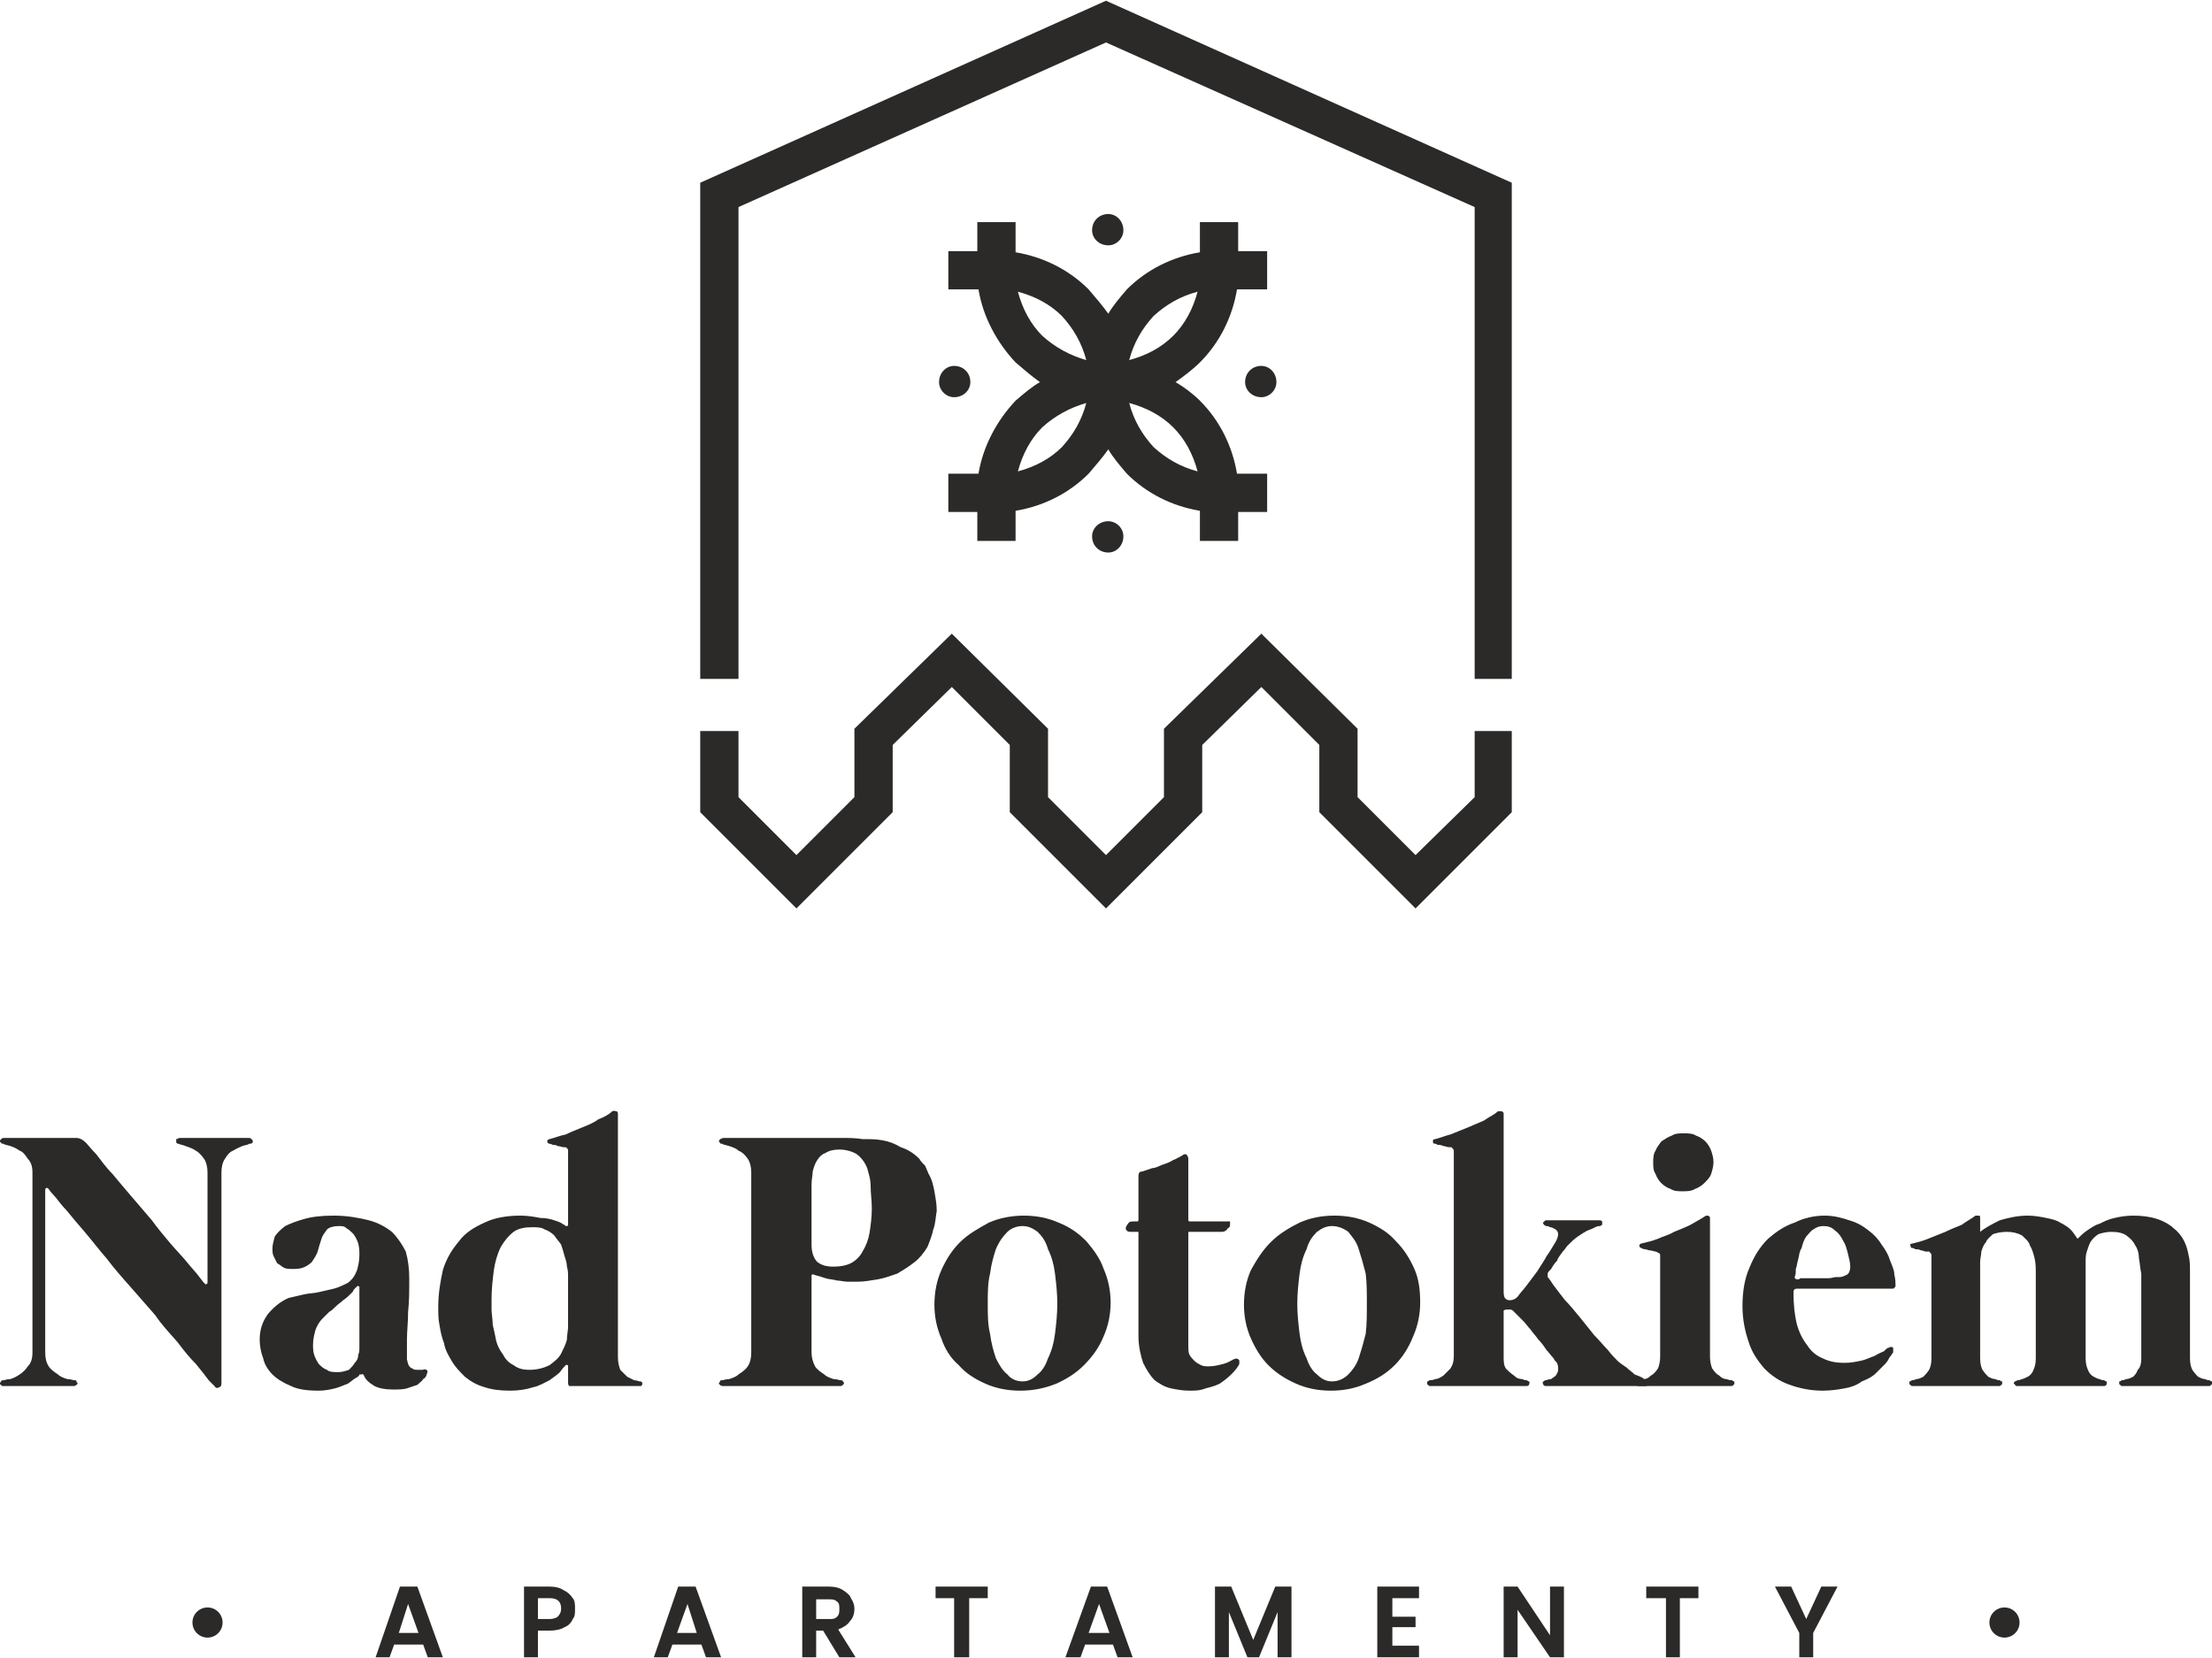 <?xml version="1.0" encoding="UTF-8"?>
<!DOCTYPE svg PUBLIC "-//W3C//DTD SVG 1.1//EN" "http://www.w3.org/Graphics/SVG/1.1/DTD/svg11.dtd">
<!-- Creator: CorelDRAW 2020 (64-Bit) -->
<svg xmlns="http://www.w3.org/2000/svg" xml:space="preserve" width="643px" height="482px" version="1.1" style="shape-rendering:geometricPrecision; text-rendering:geometricPrecision; image-rendering:optimizeQuality; fill-rule:evenodd; clip-rule:evenodd"
viewBox="0 0 19.08 14.29"
 xmlns:xlink="http://www.w3.org/1999/xlink"
 xmlns:xodm="http://www.corel.com/coreldraw/odm/2003">
 <defs>
  <style type="text/css">
   <![CDATA[
    .fil1 {fill:#2B2A29}
    .fil0 {fill:#2B2A29;fill-rule:nonzero}
   ]]>
  </style>
 </defs>
 <g id="Warstwa_x0020_1">
  <g id="_2650676855568">
   <path class="fil0" d="M12.72 5.85l0 -4.07 -3.18 -1.42 -3.17 1.42 0 4.07 -0.33 0 0 -4.28 3.5 -1.57 3.5 1.57 0 4.28 -0.32 0zm-1.01 1.02l0.5 0.5 0.51 -0.5 0 -0.57 0.32 0 0 0.7 -0.83 0.83 -0.83 -0.83 0 -0.01 0 -0.57 -0.5 -0.5 -0.51 0.5 0 0.57 0 0.01 -0.83 0.83 -0.83 -0.83 0 -0.01 0 -0.57 -0.5 -0.5 -0.51 0.5 0 0.57 0 0.01 -0.83 0.83 -0.83 -0.83 0 -0.7 0.33 0 0 0.57 0.5 0.5 0.5 -0.5 0 -0.57 0 -0.02 0.84 -0.82 0.83 0.82 0 0.02 0 0.57 0.5 0.5 0.5 -0.5 0 -0.57 0 -0.02 0.84 -0.82 0.83 0.82 0 0.02 0 0.57z"/>
   <path class="fil0" d="M8.43 2.16l-0.25 0 0 0.33 0.26 0c0.04,0.24 0.16,0.46 0.32,0.63 0.07,0.06 0.14,0.12 0.21,0.17 -0.07,0.04 -0.14,0.1 -0.21,0.16 -0.16,0.17 -0.28,0.39 -0.32,0.63l-0.26 0 0 0.33 0.25 0 0 0.25 0.33 0 0 -0.26c0.24,-0.04 0.46,-0.15 0.63,-0.32 0.06,-0.07 0.12,-0.14 0.17,-0.21 0.04,0.07 0.1,0.14 0.16,0.21 0.17,0.17 0.39,0.28 0.63,0.32l0 0.26 0.33 0 0 -0.25 0.25 0 0 -0.33 -0.26 0c-0.04,-0.24 -0.15,-0.46 -0.32,-0.63 -0.06,-0.06 -0.14,-0.12 -0.21,-0.16 0.07,-0.05 0.15,-0.11 0.21,-0.17 0.17,-0.17 0.28,-0.39 0.32,-0.63l0.26 0 0 -0.33 -0.25 0 0 -0.25 -0.33 0 0 0.26c-0.24,0.04 -0.46,0.15 -0.63,0.32 -0.06,0.07 -0.12,0.14 -0.16,0.21 -0.05,-0.07 -0.11,-0.14 -0.17,-0.21 -0.17,-0.17 -0.39,-0.28 -0.63,-0.32l0 -0.26 -0.33 0 0 0.25zm2.58 1.13c0,0.07 -0.06,0.13 -0.13,0.13 -0.08,0 -0.14,-0.06 -0.14,-0.13 0,-0.08 0.06,-0.14 0.14,-0.14 0.07,0 0.13,0.06 0.13,0.14zm-2.64 0c0,0.07 -0.06,0.13 -0.14,0.13 -0.07,0 -0.13,-0.06 -0.13,-0.13 0,-0.08 0.06,-0.14 0.13,-0.14 0.08,0 0.14,0.06 0.14,0.14zm1.19 -1.45c0.07,0 0.13,0.06 0.13,0.14 0,0.07 -0.06,0.13 -0.13,0.13 -0.08,0 -0.14,-0.06 -0.14,-0.13 0,-0.08 0.06,-0.14 0.14,-0.14zm0 2.65c0.07,0 0.13,0.06 0.13,0.13 0,0.08 -0.06,0.14 -0.13,0.14 -0.08,0 -0.14,-0.06 -0.14,-0.14 0,-0.07 0.06,-0.13 0.14,-0.13zm-0.19 -1.02c-0.04,0.15 -0.11,0.27 -0.21,0.38 -0.1,0.1 -0.23,0.17 -0.38,0.21 0.04,-0.15 0.11,-0.28 0.21,-0.38 0.11,-0.1 0.24,-0.17 0.38,-0.21zm0.96 0.59c-0.15,-0.04 -0.27,-0.11 -0.38,-0.21 -0.1,-0.11 -0.17,-0.23 -0.21,-0.38 0.15,0.04 0.28,0.11 0.38,0.21 0.1,0.1 0.17,0.23 0.21,0.38zm-1.55 -1.55c0.15,0.04 0.28,0.11 0.38,0.21 0.1,0.11 0.17,0.23 0.21,0.38 -0.14,-0.04 -0.27,-0.11 -0.38,-0.21 -0.1,-0.1 -0.17,-0.23 -0.21,-0.38zm0.96 0.59c0.04,-0.15 0.11,-0.27 0.21,-0.38 0.11,-0.1 0.23,-0.17 0.38,-0.21 -0.04,0.15 -0.11,0.28 -0.21,0.38 -0.1,0.1 -0.23,0.17 -0.38,0.21z"/>
   <g>
    <path class="fil0" d="M2.15 9.81c0.01,0 0.02,0.01 0.02,0.01 0.01,0.01 0.01,0.01 0.01,0.02 0,0 0,0.01 0,0.01 -0.01,0.01 -0.02,0.01 -0.03,0.01 -0.01,0.01 -0.03,0.01 -0.06,0.02 -0.02,0.01 -0.05,0.02 -0.08,0.04 -0.03,0.01 -0.05,0.04 -0.07,0.07 -0.02,0.03 -0.03,0.07 -0.03,0.12l0 1.82c0,0.02 -0.01,0.03 -0.02,0.03 -0.01,0.01 -0.03,0.01 -0.04,-0.01 0,0 -0.02,-0.02 -0.05,-0.05 -0.03,-0.04 -0.06,-0.08 -0.11,-0.14 -0.05,-0.05 -0.1,-0.11 -0.16,-0.19 -0.06,-0.07 -0.13,-0.14 -0.19,-0.23 -0.07,-0.08 -0.14,-0.16 -0.21,-0.24 -0.08,-0.09 -0.15,-0.17 -0.21,-0.25 -0.07,-0.08 -0.13,-0.16 -0.19,-0.23 -0.06,-0.07 -0.12,-0.14 -0.16,-0.19 -0.05,-0.05 -0.08,-0.1 -0.11,-0.13 -0.03,-0.03 -0.04,-0.05 -0.04,-0.05 -0.01,-0.01 -0.02,-0.01 -0.02,-0.01 -0.01,0.01 -0.01,0.01 -0.01,0.02l0 1.4c0,0.05 0.01,0.09 0.03,0.12 0.02,0.03 0.05,0.05 0.08,0.07 0.02,0.02 0.05,0.03 0.08,0.04 0.03,0 0.05,0.01 0.06,0.01 0.01,0 0.02,0 0.02,0.01 0,0.01 0.01,0.01 0.01,0.02 0,0 -0.01,0.01 -0.01,0.01 -0.01,0.01 -0.02,0.01 -0.03,0.01l-0.6 0c-0.01,0 -0.02,0 -0.02,-0.01 -0.01,0 -0.01,-0.01 -0.01,-0.01 0,-0.01 0,-0.01 0.01,-0.02 0,-0.01 0.01,-0.01 0.02,-0.01 0.01,0 0.03,-0.01 0.06,-0.01 0.03,-0.01 0.05,-0.02 0.08,-0.04 0.03,-0.02 0.05,-0.04 0.07,-0.07 0.03,-0.03 0.04,-0.07 0.04,-0.12l0 -1.55c0,-0.05 -0.01,-0.09 -0.04,-0.12 -0.02,-0.03 -0.04,-0.06 -0.07,-0.07 -0.03,-0.02 -0.05,-0.03 -0.08,-0.04 -0.03,-0.01 -0.05,-0.01 -0.06,-0.02 -0.01,0 -0.02,0 -0.02,-0.01 -0.01,0 -0.01,-0.01 -0.01,-0.01 0,-0.01 0,-0.01 0.01,-0.02 0,0 0.01,-0.01 0.02,-0.01l0.63 0c0.03,0 0.06,0.02 0.08,0.04 0.02,0.02 0.05,0.06 0.09,0.1 0.04,0.05 0.08,0.11 0.14,0.17 0.05,0.06 0.1,0.12 0.16,0.19 0.06,0.07 0.12,0.14 0.18,0.21 0.05,0.07 0.11,0.14 0.16,0.2 0.06,0.07 0.11,0.12 0.15,0.17 0.04,0.05 0.08,0.09 0.1,0.12 0.03,0.04 0.04,0.05 0.04,0.05 0.01,0.01 0.02,0.02 0.02,0.01 0.01,0 0.01,-0.01 0.01,-0.02l0 -0.94c0,-0.05 -0.01,-0.09 -0.03,-0.12 -0.02,-0.03 -0.05,-0.06 -0.07,-0.07 -0.03,-0.02 -0.06,-0.03 -0.09,-0.04 -0.02,-0.01 -0.04,-0.01 -0.06,-0.02 -0.01,0 -0.01,0 -0.02,-0.01 0,0 0,-0.01 0,-0.01 0,-0.01 0,-0.01 0,-0.02 0.01,0 0.02,-0.01 0.03,-0.01l0.6 0z"/>
    <path id="1" class="fil0" d="M3.65 11.81c0.01,-0.01 0.02,0 0.03,0 0.01,0.01 0.01,0.02 0,0.04 0,0.01 -0.01,0.03 -0.03,0.04 -0.01,0.02 -0.03,0.03 -0.05,0.05 -0.03,0.01 -0.06,0.02 -0.09,0.03 -0.03,0.01 -0.08,0.01 -0.12,0.01 -0.07,0 -0.12,-0.01 -0.16,-0.03 -0.05,-0.03 -0.08,-0.06 -0.09,-0.09 -0.01,-0.01 -0.01,-0.02 -0.02,-0.01 -0.01,0 -0.02,0 -0.02,0 0,0.01 -0.01,0.02 -0.03,0.03 -0.02,0.01 -0.04,0.03 -0.07,0.05 -0.03,0.01 -0.07,0.03 -0.11,0.04 -0.04,0.01 -0.09,0.02 -0.14,0.02 -0.1,0 -0.18,-0.01 -0.24,-0.04 -0.07,-0.03 -0.12,-0.06 -0.16,-0.1 -0.04,-0.04 -0.07,-0.09 -0.08,-0.14 -0.02,-0.05 -0.03,-0.11 -0.03,-0.16 0,-0.08 0.02,-0.15 0.07,-0.22 0.05,-0.06 0.11,-0.11 0.18,-0.14 0.04,-0.01 0.09,-0.02 0.13,-0.03 0.04,-0.01 0.09,-0.01 0.13,-0.02 0.04,-0.01 0.09,-0.02 0.13,-0.03 0.04,-0.01 0.08,-0.03 0.12,-0.05 0.04,-0.03 0.06,-0.06 0.08,-0.11 0.01,-0.04 0.02,-0.08 0.02,-0.13 0,-0.03 0,-0.06 -0.01,-0.1 -0.01,-0.03 -0.02,-0.05 -0.04,-0.08 -0.02,-0.02 -0.04,-0.04 -0.06,-0.05 -0.02,-0.02 -0.04,-0.02 -0.07,-0.02 -0.04,0 -0.08,0.01 -0.1,0.03 -0.02,0.03 -0.04,0.05 -0.05,0.09 -0.01,0.03 -0.02,0.06 -0.03,0.1 -0.01,0.03 -0.03,0.06 -0.05,0.09 -0.02,0.02 -0.05,0.04 -0.08,0.05 -0.03,0.01 -0.06,0.01 -0.08,0.01 -0.03,0 -0.06,0 -0.08,-0.01 -0.02,-0.01 -0.04,-0.03 -0.06,-0.04 -0.01,-0.02 -0.02,-0.04 -0.03,-0.06 -0.01,-0.02 -0.01,-0.04 -0.01,-0.07 0,-0.03 0.01,-0.06 0.02,-0.1 0.02,-0.03 0.05,-0.06 0.09,-0.09 0.04,-0.02 0.09,-0.04 0.16,-0.06 0.07,-0.02 0.15,-0.03 0.26,-0.03 0.12,0 0.22,0.02 0.3,0.04 0.08,0.02 0.15,0.06 0.2,0.1 0.05,0.05 0.09,0.11 0.12,0.17 0.02,0.07 0.03,0.15 0.03,0.23 0,0.11 0,0.2 -0.01,0.29 0,0.09 -0.01,0.17 -0.01,0.24 0,0.07 0,0.13 0,0.17 0.01,0.05 0.02,0.07 0.05,0.08 0.01,0.01 0.02,0.01 0.04,0.01 0.01,0 0.03,0 0.05,0zm-0.55 -0.71c0,-0.01 0,-0.01 -0.01,-0.01 0,-0.01 -0.01,0 -0.01,0 -0.01,0.01 -0.02,0.02 -0.03,0.03 0,0.01 -0.01,0.02 -0.02,0.03 -0.02,0.02 -0.04,0.04 -0.07,0.06 -0.02,0.02 -0.04,0.03 -0.06,0.05 -0.02,0.02 -0.04,0.04 -0.06,0.05 -0.02,0.02 -0.04,0.04 -0.06,0.06 -0.03,0.03 -0.05,0.07 -0.06,0.1 -0.01,0.04 -0.02,0.08 -0.02,0.12 0,0.03 0,0.06 0.01,0.09 0.01,0.03 0.02,0.05 0.04,0.08 0.02,0.02 0.04,0.04 0.07,0.05 0.02,0.02 0.06,0.02 0.1,0.02 0.03,0 0.06,-0.01 0.09,-0.02 0.02,-0.02 0.04,-0.04 0.05,-0.06 0.02,-0.02 0.03,-0.04 0.03,-0.07 0.01,-0.02 0.01,-0.04 0.01,-0.05l0 -0.53z"/>
    <path id="2" class="fil0" d="M5.52 11.91c0.01,0 0.01,0 0.02,0.01 0,0 0,0.01 0,0.01 0,0.01 0,0.01 -0.01,0.02 0,0 -0.01,0 -0.02,0l-0.57 0c-0.01,0 -0.02,0 -0.03,0 -0.01,-0.01 -0.01,-0.02 -0.01,-0.03l0 -0.14c0,-0.01 0,-0.01 -0.01,-0.01 0,-0.01 -0.01,0 -0.01,0 -0.01,0.01 -0.03,0.03 -0.05,0.06 -0.02,0.02 -0.05,0.04 -0.09,0.07 -0.04,0.02 -0.09,0.05 -0.14,0.06 -0.06,0.02 -0.13,0.03 -0.2,0.03 -0.09,0 -0.16,-0.01 -0.22,-0.03 -0.07,-0.02 -0.12,-0.05 -0.17,-0.09 -0.04,-0.04 -0.08,-0.08 -0.11,-0.13 -0.03,-0.05 -0.06,-0.1 -0.07,-0.16 -0.02,-0.05 -0.03,-0.1 -0.04,-0.16 -0.01,-0.05 -0.01,-0.1 -0.01,-0.15 0,-0.12 0.02,-0.23 0.04,-0.32 0.03,-0.1 0.08,-0.18 0.14,-0.25 0.05,-0.07 0.13,-0.12 0.22,-0.16 0.08,-0.04 0.19,-0.06 0.31,-0.06 0.06,0 0.12,0.01 0.17,0.02 0.05,0 0.09,0.01 0.12,0.02 0.03,0.01 0.06,0.02 0.07,0.03 0.02,0.01 0.03,0.02 0.03,0.02 0,0 0.01,0 0.01,0 0.01,0 0.01,-0.01 0.01,-0.01l0 -0.64c0,-0.02 -0.01,-0.02 -0.02,-0.03 0,0 -0.01,0 -0.02,0 -0.01,0 -0.03,-0.01 -0.05,-0.01 -0.01,-0.01 -0.03,-0.01 -0.04,-0.01 -0.02,-0.01 -0.03,-0.01 -0.03,-0.01 -0.01,0 -0.02,-0.01 -0.02,-0.02 0,-0.01 0.01,-0.02 0.02,-0.02 0.04,-0.01 0.09,-0.03 0.14,-0.04 0.04,-0.02 0.09,-0.04 0.14,-0.06 0.05,-0.02 0.1,-0.04 0.14,-0.07 0.05,-0.02 0.09,-0.04 0.12,-0.07 0.01,0 0.02,-0.01 0.03,0 0.01,0 0.02,0 0.02,0.02l0 2.1c0,0.05 0.01,0.08 0.02,0.11 0.02,0.02 0.04,0.04 0.06,0.06 0.02,0.01 0.04,0.02 0.06,0.03 0.02,0 0.04,0.01 0.05,0.01zm-0.62 -0.9c0,-0.03 0,-0.06 -0.01,-0.09 0,-0.03 -0.01,-0.06 -0.02,-0.09 -0.01,-0.04 -0.02,-0.07 -0.03,-0.1 -0.02,-0.03 -0.04,-0.05 -0.06,-0.08 -0.02,-0.02 -0.05,-0.04 -0.08,-0.05 -0.03,-0.02 -0.07,-0.02 -0.11,-0.02 -0.06,0 -0.12,0.01 -0.16,0.04 -0.05,0.04 -0.08,0.08 -0.11,0.13 -0.03,0.06 -0.05,0.13 -0.06,0.2 -0.01,0.08 -0.02,0.16 -0.02,0.25 0,0.02 0,0.05 0,0.09 0,0.04 0.01,0.08 0.01,0.13 0.01,0.04 0.02,0.09 0.03,0.14 0.01,0.04 0.03,0.08 0.06,0.12 0.02,0.04 0.05,0.07 0.09,0.09 0.04,0.03 0.08,0.04 0.14,0.04 0.07,0 0.13,-0.02 0.17,-0.04 0.04,-0.03 0.08,-0.06 0.1,-0.1 0.02,-0.04 0.04,-0.08 0.05,-0.12 0,-0.04 0.01,-0.08 0.01,-0.11l0 -0.43z"/>
    <path id="3" class="fil0" d="M8.01 10.12c0.03,0.05 0.04,0.1 0.05,0.15 0.01,0.06 0.02,0.11 0.02,0.17 -0.01,0.05 -0.01,0.11 -0.03,0.16 -0.01,0.05 -0.03,0.1 -0.05,0.15 -0.03,0.05 -0.07,0.1 -0.11,0.13 -0.05,0.04 -0.1,0.07 -0.15,0.1 -0.06,0.02 -0.11,0.04 -0.17,0.05 -0.06,0.01 -0.12,0.02 -0.17,0.02 -0.03,0 -0.06,0 -0.09,0 -0.03,0 -0.06,-0.01 -0.09,-0.01 -0.03,-0.01 -0.07,-0.01 -0.1,-0.02 -0.03,-0.01 -0.06,-0.02 -0.1,-0.03 -0.01,-0.01 -0.01,-0.01 -0.01,0 -0.01,0 -0.01,0 -0.01,0.01l0 0.66c0,0.04 0.01,0.08 0.03,0.12 0.02,0.03 0.05,0.05 0.08,0.07 0.02,0.02 0.05,0.03 0.08,0.04 0.03,0 0.05,0.01 0.06,0.01 0.01,0 0.02,0 0.02,0.01 0.01,0.01 0.01,0.01 0.01,0.02 0,0 -0.01,0.01 -0.01,0.01 -0.01,0.01 -0.01,0.01 -0.03,0.01l-1 0c-0.01,0 -0.02,0 -0.03,-0.01 0,0 -0.01,-0.01 -0.01,-0.01 0,-0.01 0.01,-0.01 0.01,-0.02 0,-0.01 0.01,-0.01 0.02,-0.01 0.01,0 0.03,-0.01 0.06,-0.01 0.03,-0.01 0.06,-0.02 0.08,-0.04 0.03,-0.02 0.06,-0.04 0.08,-0.07 0.02,-0.03 0.03,-0.07 0.03,-0.12l0 -1.55c0,-0.05 -0.01,-0.09 -0.03,-0.12 -0.02,-0.03 -0.05,-0.06 -0.08,-0.07 -0.02,-0.02 -0.05,-0.03 -0.08,-0.04 -0.03,-0.01 -0.05,-0.01 -0.06,-0.02 -0.01,0 -0.02,0 -0.02,-0.01 0,0 -0.01,-0.01 -0.01,-0.01 0,-0.01 0.01,-0.01 0.01,-0.02 0.01,0 0.02,-0.01 0.03,-0.01l0.76 0 0.26 0c0.06,0 0.12,0 0.18,0.01 0.06,0 0.12,0 0.17,0.01 0.06,0.01 0.11,0.03 0.16,0.06 0.06,0.02 0.11,0.05 0.16,0.1 0.01,0.02 0.03,0.04 0.05,0.06 0.01,0.02 0.02,0.05 0.03,0.07zm-0.82 0.8c0.06,0 0.11,-0.01 0.15,-0.03 0.04,-0.02 0.08,-0.06 0.1,-0.1 0.03,-0.05 0.05,-0.1 0.06,-0.16 0.01,-0.06 0.02,-0.14 0.02,-0.21 0,-0.07 -0.01,-0.13 -0.01,-0.19 0,-0.07 -0.02,-0.12 -0.03,-0.16 -0.02,-0.05 -0.05,-0.09 -0.09,-0.12 -0.03,-0.02 -0.09,-0.04 -0.15,-0.04 -0.05,0 -0.09,0.01 -0.12,0.03 -0.03,0.01 -0.05,0.03 -0.07,0.06 -0.02,0.03 -0.03,0.06 -0.04,0.1 0,0.03 -0.01,0.07 -0.01,0.11l0 0.52c0,0.07 0.02,0.12 0.05,0.15 0.04,0.03 0.08,0.04 0.14,0.04z"/>
    <path id="4" class="fil0" d="M8.83 10.48c0.11,0 0.21,0.02 0.3,0.06 0.1,0.04 0.17,0.09 0.24,0.16 0.06,0.07 0.12,0.15 0.15,0.24 0.04,0.09 0.06,0.19 0.06,0.29 0,0.1 -0.02,0.2 -0.06,0.29 -0.04,0.1 -0.1,0.18 -0.17,0.25 -0.07,0.07 -0.15,0.12 -0.24,0.16 -0.1,0.04 -0.2,0.06 -0.31,0.06 -0.11,0 -0.21,-0.02 -0.3,-0.06 -0.09,-0.04 -0.17,-0.09 -0.23,-0.16 -0.07,-0.06 -0.12,-0.14 -0.15,-0.23 -0.04,-0.09 -0.06,-0.19 -0.06,-0.29 0,-0.11 0.02,-0.21 0.06,-0.3 0.04,-0.09 0.09,-0.17 0.16,-0.24 0.07,-0.07 0.16,-0.12 0.25,-0.17 0.09,-0.04 0.2,-0.06 0.3,-0.06zm-0.01 1.43c0.05,0 0.09,-0.02 0.13,-0.06 0.04,-0.03 0.07,-0.08 0.09,-0.14 0.03,-0.06 0.05,-0.13 0.06,-0.21 0.01,-0.08 0.02,-0.17 0.02,-0.26 0,-0.09 -0.01,-0.18 -0.02,-0.26 -0.01,-0.08 -0.03,-0.15 -0.06,-0.21 -0.02,-0.07 -0.05,-0.11 -0.09,-0.15 -0.04,-0.03 -0.08,-0.05 -0.13,-0.05 -0.05,0 -0.1,0.02 -0.13,0.05 -0.04,0.04 -0.07,0.08 -0.1,0.15 -0.02,0.06 -0.04,0.13 -0.05,0.21 -0.02,0.08 -0.02,0.17 -0.02,0.26 0,0.09 0,0.18 0.02,0.26 0.01,0.08 0.03,0.15 0.05,0.21 0.03,0.06 0.06,0.11 0.1,0.14 0.03,0.04 0.08,0.06 0.13,0.06z"/>
    <path id="5" class="fil0" d="M10.64 11.72c0.02,-0.01 0.04,-0.01 0.05,0.01 0,0.01 0,0.02 0,0.03 -0.02,0.04 -0.05,0.07 -0.07,0.09 -0.03,0.03 -0.07,0.06 -0.1,0.08 -0.04,0.02 -0.08,0.03 -0.12,0.04 -0.05,0.02 -0.09,0.02 -0.14,0.02 -0.06,0 -0.11,-0.01 -0.16,-0.02 -0.05,-0.01 -0.1,-0.04 -0.14,-0.07 -0.04,-0.04 -0.07,-0.09 -0.1,-0.15 -0.02,-0.06 -0.04,-0.14 -0.04,-0.23l0 -0.89c0,-0.01 0,-0.01 -0.01,-0.01l-0.04 0c-0.03,0 -0.04,0 -0.05,-0.01 0,0 -0.01,-0.01 -0.01,-0.02 0,-0.01 0.01,-0.03 0.02,-0.04 0.01,-0.02 0.03,-0.02 0.05,-0.02l0.03 0c0.01,0 0.01,-0.01 0.01,-0.02l0 -0.37c0,-0.03 0.01,-0.04 0.03,-0.04 0.03,-0.01 0.06,-0.02 0.09,-0.03 0.03,0 0.06,-0.02 0.09,-0.03 0.03,-0.01 0.06,-0.02 0.09,-0.04 0.03,-0.01 0.06,-0.03 0.08,-0.04 0.01,-0.01 0.02,-0.01 0.03,-0.01 0.01,0.01 0.02,0.02 0.02,0.04l0 0.52c0,0.01 0,0.02 0.01,0.02l0.3 0c0.02,0 0.04,0 0.05,0 0,0 0,0.01 0,0.02 0,0.02 0,0.03 -0.02,0.04 -0.01,0.02 -0.03,0.03 -0.05,0.03l-0.28 0c-0.01,0 -0.01,0 -0.01,0.01l0 0.97c0,0.03 0,0.06 0.01,0.08 0.01,0.02 0.03,0.04 0.04,0.05 0.02,0.02 0.04,0.03 0.06,0.04 0.02,0.01 0.04,0.01 0.07,0.01 0.04,0 0.08,-0.01 0.12,-0.02 0.04,-0.01 0.07,-0.03 0.09,-0.04z"/>
    <path id="6" class="fil0" d="M11.51 10.48c0.11,0 0.21,0.02 0.3,0.06 0.09,0.04 0.17,0.09 0.23,0.16 0.07,0.07 0.12,0.15 0.16,0.24 0.04,0.09 0.05,0.19 0.05,0.29 0,0.1 -0.02,0.2 -0.06,0.29 -0.04,0.1 -0.09,0.18 -0.16,0.25 -0.07,0.07 -0.15,0.12 -0.25,0.16 -0.09,0.04 -0.19,0.06 -0.3,0.06 -0.11,0 -0.21,-0.02 -0.3,-0.06 -0.09,-0.04 -0.17,-0.09 -0.24,-0.16 -0.06,-0.06 -0.11,-0.14 -0.15,-0.23 -0.04,-0.09 -0.06,-0.19 -0.06,-0.29 0,-0.11 0.02,-0.21 0.06,-0.3 0.05,-0.09 0.1,-0.17 0.17,-0.24 0.07,-0.07 0.15,-0.12 0.25,-0.17 0.09,-0.04 0.19,-0.06 0.3,-0.06zm-0.02 1.43c0.05,0 0.1,-0.02 0.14,-0.06 0.03,-0.03 0.07,-0.08 0.09,-0.14 0.02,-0.06 0.04,-0.13 0.06,-0.21 0.01,-0.08 0.01,-0.17 0.01,-0.26 0,-0.09 0,-0.18 -0.01,-0.26 -0.02,-0.08 -0.04,-0.15 -0.06,-0.21 -0.02,-0.07 -0.06,-0.11 -0.09,-0.15 -0.04,-0.03 -0.09,-0.05 -0.14,-0.05 -0.05,0 -0.09,0.02 -0.13,0.05 -0.04,0.04 -0.07,0.08 -0.09,0.15 -0.03,0.06 -0.05,0.13 -0.06,0.21 -0.01,0.08 -0.02,0.17 -0.02,0.26 0,0.09 0.01,0.18 0.02,0.26 0.01,0.08 0.03,0.15 0.06,0.21 0.02,0.06 0.05,0.11 0.09,0.14 0.04,0.04 0.08,0.06 0.13,0.06z"/>
    <path id="7" class="fil0" d="M14.2 11.9c0.02,0.01 0.02,0.02 0.02,0.03 0,0.01 -0.01,0.02 -0.03,0.02l-0.86 0c-0.01,0 -0.02,-0.01 -0.02,-0.02 -0.01,-0.01 0,-0.02 0.02,-0.03 0.01,0 0.03,-0.01 0.05,-0.01 0.01,-0.01 0.03,-0.02 0.04,-0.03 0.01,-0.02 0.02,-0.03 0.02,-0.05 0,-0.02 0,-0.04 -0.01,-0.06 -0.01,-0.01 -0.02,-0.02 -0.03,-0.04 -0.02,-0.02 -0.04,-0.05 -0.06,-0.07 -0.02,-0.03 -0.04,-0.06 -0.07,-0.09 -0.02,-0.03 -0.05,-0.06 -0.07,-0.09 -0.02,-0.02 -0.04,-0.05 -0.06,-0.07 -0.02,-0.02 -0.03,-0.03 -0.04,-0.04 -0.02,-0.02 -0.04,-0.04 -0.05,-0.05 -0.01,-0.01 -0.02,-0.01 -0.04,-0.01 -0.02,0 -0.03,0 -0.04,0.01 0,0.01 0,0.03 0,0.05l0 0.34c0,0.05 0,0.08 0.02,0.11 0.02,0.02 0.04,0.04 0.07,0.06 0.02,0.02 0.04,0.03 0.07,0.03 0.02,0.01 0.03,0.01 0.04,0.01 0.01,0.01 0.02,0.01 0.02,0.01 0,0.01 0.01,0.01 0,0.02 0,0 0,0.01 0,0.01 -0.01,0.01 -0.02,0.01 -0.02,0.01l-0.83 0c-0.01,0 -0.02,0 -0.02,-0.01 -0.01,0 -0.01,-0.01 -0.01,-0.01 0,-0.01 0,-0.01 0,-0.02 0.01,0 0.01,0 0.02,-0.01 0.01,0 0.03,0 0.05,-0.01 0.02,0 0.04,-0.01 0.07,-0.03 0.02,-0.02 0.04,-0.04 0.06,-0.06 0.02,-0.03 0.03,-0.06 0.03,-0.11l0 -1.77c0,-0.01 -0.01,-0.02 -0.02,-0.03 0,0 -0.01,0 -0.02,0 -0.02,0 -0.03,-0.01 -0.05,-0.01 -0.02,-0.01 -0.03,-0.01 -0.05,-0.01 -0.01,-0.01 -0.02,-0.01 -0.02,-0.01 -0.02,0 -0.02,-0.01 -0.02,-0.02 0,-0.01 0,-0.02 0.02,-0.02 0.04,-0.01 0.09,-0.03 0.13,-0.04 0.05,-0.02 0.1,-0.04 0.15,-0.06 0.05,-0.02 0.09,-0.04 0.14,-0.06 0.04,-0.03 0.09,-0.05 0.12,-0.08 0.01,0 0.02,0 0.03,0 0.01,0 0.02,0.01 0.02,0.02l0 1.53c0,0.02 0,0.04 0.01,0.06 0.01,0.01 0.02,0.02 0.04,0.02 0.03,0 0.05,-0.01 0.07,-0.03 0.02,-0.03 0.05,-0.06 0.08,-0.1 0.03,-0.04 0.06,-0.08 0.09,-0.12 0.03,-0.05 0.06,-0.09 0.08,-0.13 0.03,-0.04 0.05,-0.08 0.07,-0.11 0.02,-0.03 0.03,-0.06 0.03,-0.08 0,-0.02 -0.01,-0.03 -0.02,-0.04 -0.02,-0.01 -0.03,-0.02 -0.05,-0.02 -0.01,-0.01 -0.03,-0.01 -0.03,-0.01 -0.01,0 -0.02,-0.01 -0.02,-0.01 -0.01,-0.01 -0.01,-0.01 -0.01,-0.02 0,0 0.01,-0.01 0.01,-0.01 0.01,-0.01 0.01,-0.01 0.02,-0.01l0.46 0c0,0 0.01,0 0.02,0.01 0,0 0,0.01 0,0.01 0,0.01 0,0.01 0,0.02 -0.01,0 -0.01,0.01 -0.02,0.01 -0.01,0 -0.02,0 -0.04,0.01 -0.02,0.01 -0.04,0.02 -0.07,0.03 -0.02,0.01 -0.05,0.03 -0.08,0.05 -0.03,0.02 -0.06,0.05 -0.09,0.08 -0.01,0.01 -0.02,0.03 -0.04,0.05 -0.02,0.03 -0.04,0.05 -0.05,0.08 -0.02,0.02 -0.04,0.05 -0.05,0.07 -0.02,0.02 -0.03,0.03 -0.03,0.04 0,0.01 0,0.02 0,0.03 0.01,0.01 0.03,0.04 0.05,0.07 0.03,0.04 0.06,0.08 0.1,0.13 0.04,0.04 0.08,0.09 0.13,0.15 0.04,0.05 0.08,0.1 0.12,0.15 0.05,0.05 0.08,0.09 0.12,0.13 0.03,0.04 0.06,0.07 0.08,0.09 0.02,0.02 0.05,0.04 0.08,0.06 0.02,0.02 0.05,0.04 0.07,0.06 0.03,0.01 0.05,0.02 0.07,0.03 0.01,0.01 0.02,0.02 0.03,0.02z"/>
    <path id="8" class="fil0" d="M14.75 10.5c0,-0.01 -0.01,-0.02 -0.02,-0.02 -0.01,0 -0.02,0 -0.03,0.01 -0.03,0.02 -0.07,0.04 -0.12,0.07 -0.04,0.02 -0.09,0.04 -0.14,0.06 -0.05,0.03 -0.1,0.04 -0.14,0.06 -0.05,0.02 -0.1,0.03 -0.14,0.04 -0.01,0 -0.02,0.01 -0.02,0.02 0,0.01 0.01,0.02 0.02,0.02 0,0 0.01,0.01 0.03,0.01 0.01,0 0.03,0.01 0.04,0.01 0.02,0 0.04,0.01 0.05,0.01 0.01,0 0.02,0.01 0.02,0.01 0.01,0 0.02,0.01 0.02,0.02l0 0.88c0,0.04 -0.01,0.08 -0.02,0.1 -0.02,0.03 -0.04,0.05 -0.06,0.06 -0.02,0.02 -0.04,0.03 -0.06,0.03 -0.03,0.01 -0.04,0.01 -0.05,0.01 -0.01,0.01 -0.01,0.01 -0.02,0.01 0,0.01 0,0.01 0,0.02 0,0 0,0.01 0.01,0.01 0,0.01 0.01,0.01 0.02,0.01l0.79 0c0.01,0 0.02,0 0.02,-0.01 0.01,0 0.01,-0.01 0.01,-0.01 0,-0.01 0,-0.01 0,-0.02 -0.01,0 -0.01,0 -0.02,-0.01 -0.01,0 -0.02,0 -0.05,-0.01 -0.02,0 -0.04,-0.01 -0.06,-0.03 -0.02,-0.01 -0.04,-0.03 -0.06,-0.06 -0.01,-0.02 -0.02,-0.06 -0.02,-0.1l0 -1.2zm0.03 -0.48c0,0.03 -0.01,0.07 -0.02,0.1 -0.01,0.03 -0.03,0.05 -0.06,0.08 -0.02,0.02 -0.05,0.04 -0.08,0.05 -0.03,0.02 -0.07,0.02 -0.11,0.02 -0.03,0 -0.07,0 -0.1,-0.02 -0.03,-0.01 -0.06,-0.03 -0.08,-0.05 -0.02,-0.02 -0.04,-0.05 -0.05,-0.08 -0.02,-0.03 -0.02,-0.06 -0.02,-0.1 0,-0.03 0,-0.07 0.02,-0.1 0.01,-0.03 0.03,-0.05 0.05,-0.08 0.03,-0.02 0.06,-0.04 0.09,-0.05 0.03,-0.02 0.07,-0.02 0.1,-0.02 0.04,0 0.08,0 0.11,0.02 0.03,0.01 0.06,0.03 0.08,0.05 0.02,0.02 0.04,0.05 0.05,0.08 0.01,0.03 0.02,0.06 0.02,0.1z"/>
    <path id="9" class="fil0" d="M15.5 11.11c-0.02,0 -0.03,0.01 -0.03,0.03 0,0.11 0.01,0.2 0.03,0.28 0.02,0.07 0.05,0.13 0.09,0.18 0.03,0.05 0.08,0.09 0.13,0.11 0.06,0.03 0.12,0.04 0.19,0.04 0.06,0 0.1,-0.01 0.15,-0.02 0.04,-0.01 0.08,-0.03 0.11,-0.04 0.03,-0.02 0.06,-0.03 0.08,-0.04 0.02,-0.02 0.03,-0.03 0.04,-0.03 0.02,-0.01 0.03,-0.01 0.04,0 0,0.01 0,0.03 0,0.04 -0.01,0.01 -0.01,0.02 -0.03,0.04 -0.01,0.02 -0.02,0.04 -0.04,0.06 -0.03,0.03 -0.05,0.05 -0.08,0.08 -0.03,0.03 -0.07,0.05 -0.12,0.07 -0.04,0.03 -0.09,0.05 -0.15,0.06 -0.05,0.01 -0.12,0.02 -0.19,0.02 -0.1,0 -0.2,-0.02 -0.28,-0.05 -0.09,-0.03 -0.16,-0.08 -0.22,-0.14 -0.06,-0.07 -0.11,-0.14 -0.14,-0.24 -0.03,-0.09 -0.05,-0.19 -0.05,-0.3 0,-0.13 0.02,-0.24 0.06,-0.33 0.04,-0.1 0.09,-0.18 0.16,-0.25 0.07,-0.06 0.14,-0.11 0.23,-0.14 0.08,-0.04 0.17,-0.06 0.26,-0.06 0.08,0 0.15,0.02 0.21,0.04 0.07,0.02 0.12,0.05 0.17,0.09 0.04,0.03 0.08,0.07 0.11,0.12 0.03,0.04 0.06,0.09 0.07,0.13 0.02,0.05 0.04,0.09 0.04,0.13 0.01,0.04 0.01,0.07 0.01,0.09 0,0.01 0,0.02 -0.01,0.02 0,0.01 -0.01,0.01 -0.02,0.01l-0.82 0zm-0.02 -0.1c0,0.01 0.01,0.02 0.02,0.02 0.01,0 0.02,0 0.03,-0.01 0.02,0 0.04,0 0.07,0 0.03,0 0.05,0 0.08,0 0.03,0 0.06,0 0.09,0 0.03,0 0.05,-0.01 0.07,-0.01 0.02,0 0.03,0 0.03,0 0.02,0 0.04,-0.01 0.06,-0.02 0.02,-0.01 0.03,-0.04 0.03,-0.07 0,-0.03 -0.01,-0.07 -0.02,-0.11 -0.01,-0.04 -0.02,-0.08 -0.04,-0.11 -0.02,-0.04 -0.04,-0.07 -0.07,-0.09 -0.03,-0.03 -0.06,-0.04 -0.1,-0.04 -0.04,0 -0.06,0.01 -0.09,0.03 -0.02,0.01 -0.04,0.04 -0.06,0.06 -0.02,0.03 -0.03,0.06 -0.04,0.1 -0.02,0.03 -0.02,0.06 -0.03,0.1 -0.01,0.03 -0.01,0.06 -0.02,0.08 0,0.03 0,0.05 -0.01,0.07z"/>
    <path id="10" class="fil0" d="M19.06 11.9c0.01,0.01 0.01,0.01 0.02,0.01 0,0.01 0,0.01 0,0.02 0,0 0,0.01 -0.01,0.01 0,0.01 -0.01,0.01 -0.02,0.01l-0.74 0c-0.01,0 -0.02,0 -0.02,-0.01 -0.01,0 -0.01,-0.01 -0.01,-0.01 0,-0.01 0,-0.01 0,-0.02 0.01,0 0.01,0 0.02,-0.01 0.01,0 0.02,0 0.04,-0.01 0.02,0 0.04,-0.01 0.06,-0.02 0.01,-0.01 0.03,-0.03 0.04,-0.06 0.02,-0.02 0.03,-0.05 0.03,-0.1l0 -0.73c-0.01,-0.04 -0.01,-0.08 -0.02,-0.13 0,-0.04 -0.01,-0.08 -0.03,-0.11 -0.02,-0.04 -0.04,-0.06 -0.08,-0.09 -0.03,-0.02 -0.07,-0.03 -0.13,-0.03 -0.04,0 -0.08,0.01 -0.11,0.02 -0.03,0.02 -0.05,0.04 -0.07,0.07 -0.01,0.02 -0.02,0.05 -0.03,0.08 -0.01,0.03 -0.01,0.06 -0.01,0.09l0 0.83c0,0.05 0.01,0.08 0.02,0.1 0.01,0.03 0.03,0.05 0.05,0.06 0.02,0.01 0.04,0.02 0.05,0.02 0.02,0.01 0.03,0.01 0.04,0.01 0.01,0.01 0.02,0.01 0.02,0.01 0,0.01 0.01,0.01 0,0.02 0,0 0,0.01 0,0.01 -0.01,0.01 -0.02,0.01 -0.02,0.01l-0.75 0c-0.01,0 -0.01,0 -0.02,-0.01 0,0 0,-0.01 -0.01,-0.01 0,-0.01 0,-0.01 0.01,-0.02 0,0 0.01,0 0.02,-0.01 0.01,0 0.02,0 0.04,-0.01 0.01,0 0.03,-0.01 0.05,-0.02 0.02,-0.01 0.04,-0.03 0.05,-0.06 0.01,-0.02 0.02,-0.05 0.02,-0.1l0 -0.73c0,-0.04 0,-0.09 -0.01,-0.13 -0.01,-0.04 -0.02,-0.08 -0.04,-0.11 -0.01,-0.04 -0.04,-0.06 -0.07,-0.09 -0.04,-0.02 -0.08,-0.03 -0.13,-0.03 -0.05,0 -0.09,0.01 -0.12,0.02 -0.02,0.02 -0.05,0.04 -0.06,0.07 -0.02,0.02 -0.03,0.05 -0.04,0.08 0,0.03 -0.01,0.06 -0.01,0.09l0 0.83c0,0.05 0.01,0.08 0.02,0.1 0.02,0.03 0.04,0.05 0.05,0.06 0.02,0.01 0.04,0.02 0.06,0.02 0.02,0.01 0.03,0.01 0.04,0.01 0.01,0.01 0.01,0.01 0.02,0.01 0,0.01 0,0.01 0,0.02 0,0 0,0.01 -0.01,0.01 0,0.01 -0.01,0.01 -0.02,0.01l-0.74 0c-0.01,0 -0.02,0 -0.02,-0.01 -0.01,0 -0.01,-0.01 -0.01,-0.01 0,-0.01 0,-0.01 0,-0.02 0.01,0 0.01,0 0.02,-0.01 0.01,0 0.02,0 0.04,-0.01 0.02,0 0.04,-0.01 0.06,-0.02 0.01,-0.01 0.03,-0.03 0.05,-0.06 0.01,-0.02 0.02,-0.05 0.02,-0.1l0 -0.89c0,-0.01 -0.01,-0.02 -0.02,-0.03 0,0 -0.01,0 -0.03,0 -0.01,0 -0.02,-0.01 -0.04,-0.01 -0.02,-0.01 -0.03,-0.01 -0.05,-0.01 -0.01,-0.01 -0.02,-0.01 -0.02,-0.01 -0.02,0 -0.02,-0.01 -0.02,-0.02 -0.01,-0.01 0,-0.02 0.02,-0.02 0.04,-0.01 0.08,-0.02 0.13,-0.04 0.05,-0.02 0.1,-0.04 0.15,-0.06 0.04,-0.02 0.09,-0.04 0.14,-0.06 0.04,-0.03 0.08,-0.05 0.12,-0.08 0.01,0 0.02,0 0.03,0 0.01,0 0.01,0.01 0.01,0.02l0 0.12c0.05,-0.04 0.11,-0.07 0.17,-0.1 0.07,-0.02 0.15,-0.04 0.24,-0.04 0.06,0 0.11,0.01 0.16,0.02 0.05,0.01 0.09,0.02 0.12,0.04 0.04,0.02 0.07,0.04 0.09,0.06 0.02,0.02 0.04,0.05 0.06,0.08 0.02,-0.02 0.05,-0.05 0.08,-0.07 0.03,-0.02 0.07,-0.05 0.11,-0.06 0.04,-0.02 0.08,-0.04 0.13,-0.05 0.04,-0.01 0.1,-0.02 0.16,-0.02 0.08,0 0.15,0.01 0.21,0.03 0.06,0.02 0.11,0.05 0.14,0.08 0.04,0.03 0.07,0.07 0.09,0.11 0.02,0.04 0.03,0.08 0.04,0.13 0.01,0.04 0.01,0.09 0.01,0.13 0,0.04 0,0.08 0,0.12l0 0.01 0 0.62c0,0.05 0.01,0.08 0.02,0.1 0.02,0.03 0.04,0.05 0.05,0.06 0.02,0.01 0.04,0.02 0.06,0.02 0.02,0.01 0.03,0.01 0.04,0.01z"/>
    <path class="fil0" d="M3.65 14.18l-0.25 0 -0.04 0.11 -0.12 0 0.21 -0.61 0.15 0 0.22 0.61 -0.13 0 -0.04 -0.11zm-0.04 -0.1l-0.09 -0.25 -0.08 0.25 0.17 0z"/>
    <path id="1" class="fil0" d="M4.96 13.87c0,0.04 0,0.07 -0.02,0.09 -0.01,0.03 -0.04,0.06 -0.07,0.07 -0.03,0.02 -0.08,0.03 -0.13,0.03l-0.1 0 0 0.23 -0.12 0 0 -0.61 0.22 0c0.05,0 0.09,0.01 0.12,0.03 0.04,0.02 0.06,0.04 0.08,0.07 0.02,0.02 0.02,0.06 0.02,0.09zm-0.22 0.09c0.03,0 0.06,-0.01 0.07,-0.02 0.02,-0.02 0.03,-0.04 0.03,-0.07 0,-0.06 -0.03,-0.09 -0.1,-0.09l-0.1 0 0 0.18 0.1 0z"/>
    <path id="2" class="fil0" d="M6.05 14.18l-0.25 0 -0.04 0.11 -0.12 0 0.21 -0.61 0.15 0 0.22 0.61 -0.13 0 -0.04 -0.11zm-0.04 -0.1l-0.08 -0.25 -0.09 0.25 0.17 0z"/>
    <path id="3" class="fil0" d="M7.24 14.29l-0.14 -0.23 -0.06 0 0 0.23 -0.12 0 0 -0.61 0.23 0c0.05,0 0.09,0.01 0.12,0.03 0.03,0.02 0.06,0.04 0.07,0.07 0.02,0.03 0.03,0.06 0.03,0.09 0,0.04 -0.01,0.08 -0.04,0.11 -0.02,0.03 -0.05,0.05 -0.1,0.07l0.15 0.24 -0.14 0zm-0.2 -0.33l0.11 0c0.03,0 0.05,0 0.07,-0.02 0.02,-0.02 0.02,-0.04 0.02,-0.07 0,-0.02 0,-0.05 -0.02,-0.06 -0.02,-0.02 -0.04,-0.02 -0.07,-0.02l-0.11 0 0 0.17z"/>
    <polygon id="4" class="fil0" points="8.52,13.68 8.52,13.78 8.36,13.78 8.36,14.29 8.23,14.29 8.23,13.78 8.07,13.78 8.07,13.68 "/>
    <path id="5" class="fil0" d="M9.6 14.18l-0.24 0 -0.04 0.11 -0.13 0 0.22 -0.61 0.14 0 0.22 0.61 -0.13 0 -0.04 -0.11zm-0.03 -0.1l-0.09 -0.25 -0.09 0.25 0.18 0z"/>
    <polygon id="6" class="fil0" points="11.14,13.68 11.14,14.29 11.02,14.29 11.02,13.9 10.86,14.29 10.76,14.29 10.6,13.9 10.6,14.29 10.48,14.29 10.48,13.68 10.62,13.68 10.81,14.14 11,13.68 "/>
    <polygon id="7" class="fil0" points="12.01,13.78 12.01,13.94 12.21,13.94 12.21,14.03 12.01,14.03 12.01,14.19 12.24,14.19 12.24,14.29 11.88,14.29 11.88,13.68 12.24,13.68 12.24,13.78 "/>
    <polygon id="8" class="fil0" points="13.49,14.29 13.37,14.29 13.09,13.88 13.09,14.29 12.97,14.29 12.97,13.68 13.09,13.68 13.37,14.1 13.37,13.68 13.49,13.68 "/>
    <polygon id="9" class="fil0" points="14.65,13.68 14.65,13.78 14.49,13.78 14.49,14.29 14.37,14.29 14.37,13.78 14.2,13.78 14.2,13.68 "/>
    <polygon id="10" class="fil0" points="15.85,13.68 15.64,14.08 15.64,14.29 15.52,14.29 15.52,14.08 15.31,13.68 15.45,13.68 15.58,13.96 15.71,13.68 "/>
    <g>
     <circle class="fil1" cx="1.79" cy="13.99" r="0.13"/>
     <circle class="fil1" cx="17.29" cy="13.99" r="0.13"/>
    </g>
   </g>
  </g>
 </g>
</svg>
